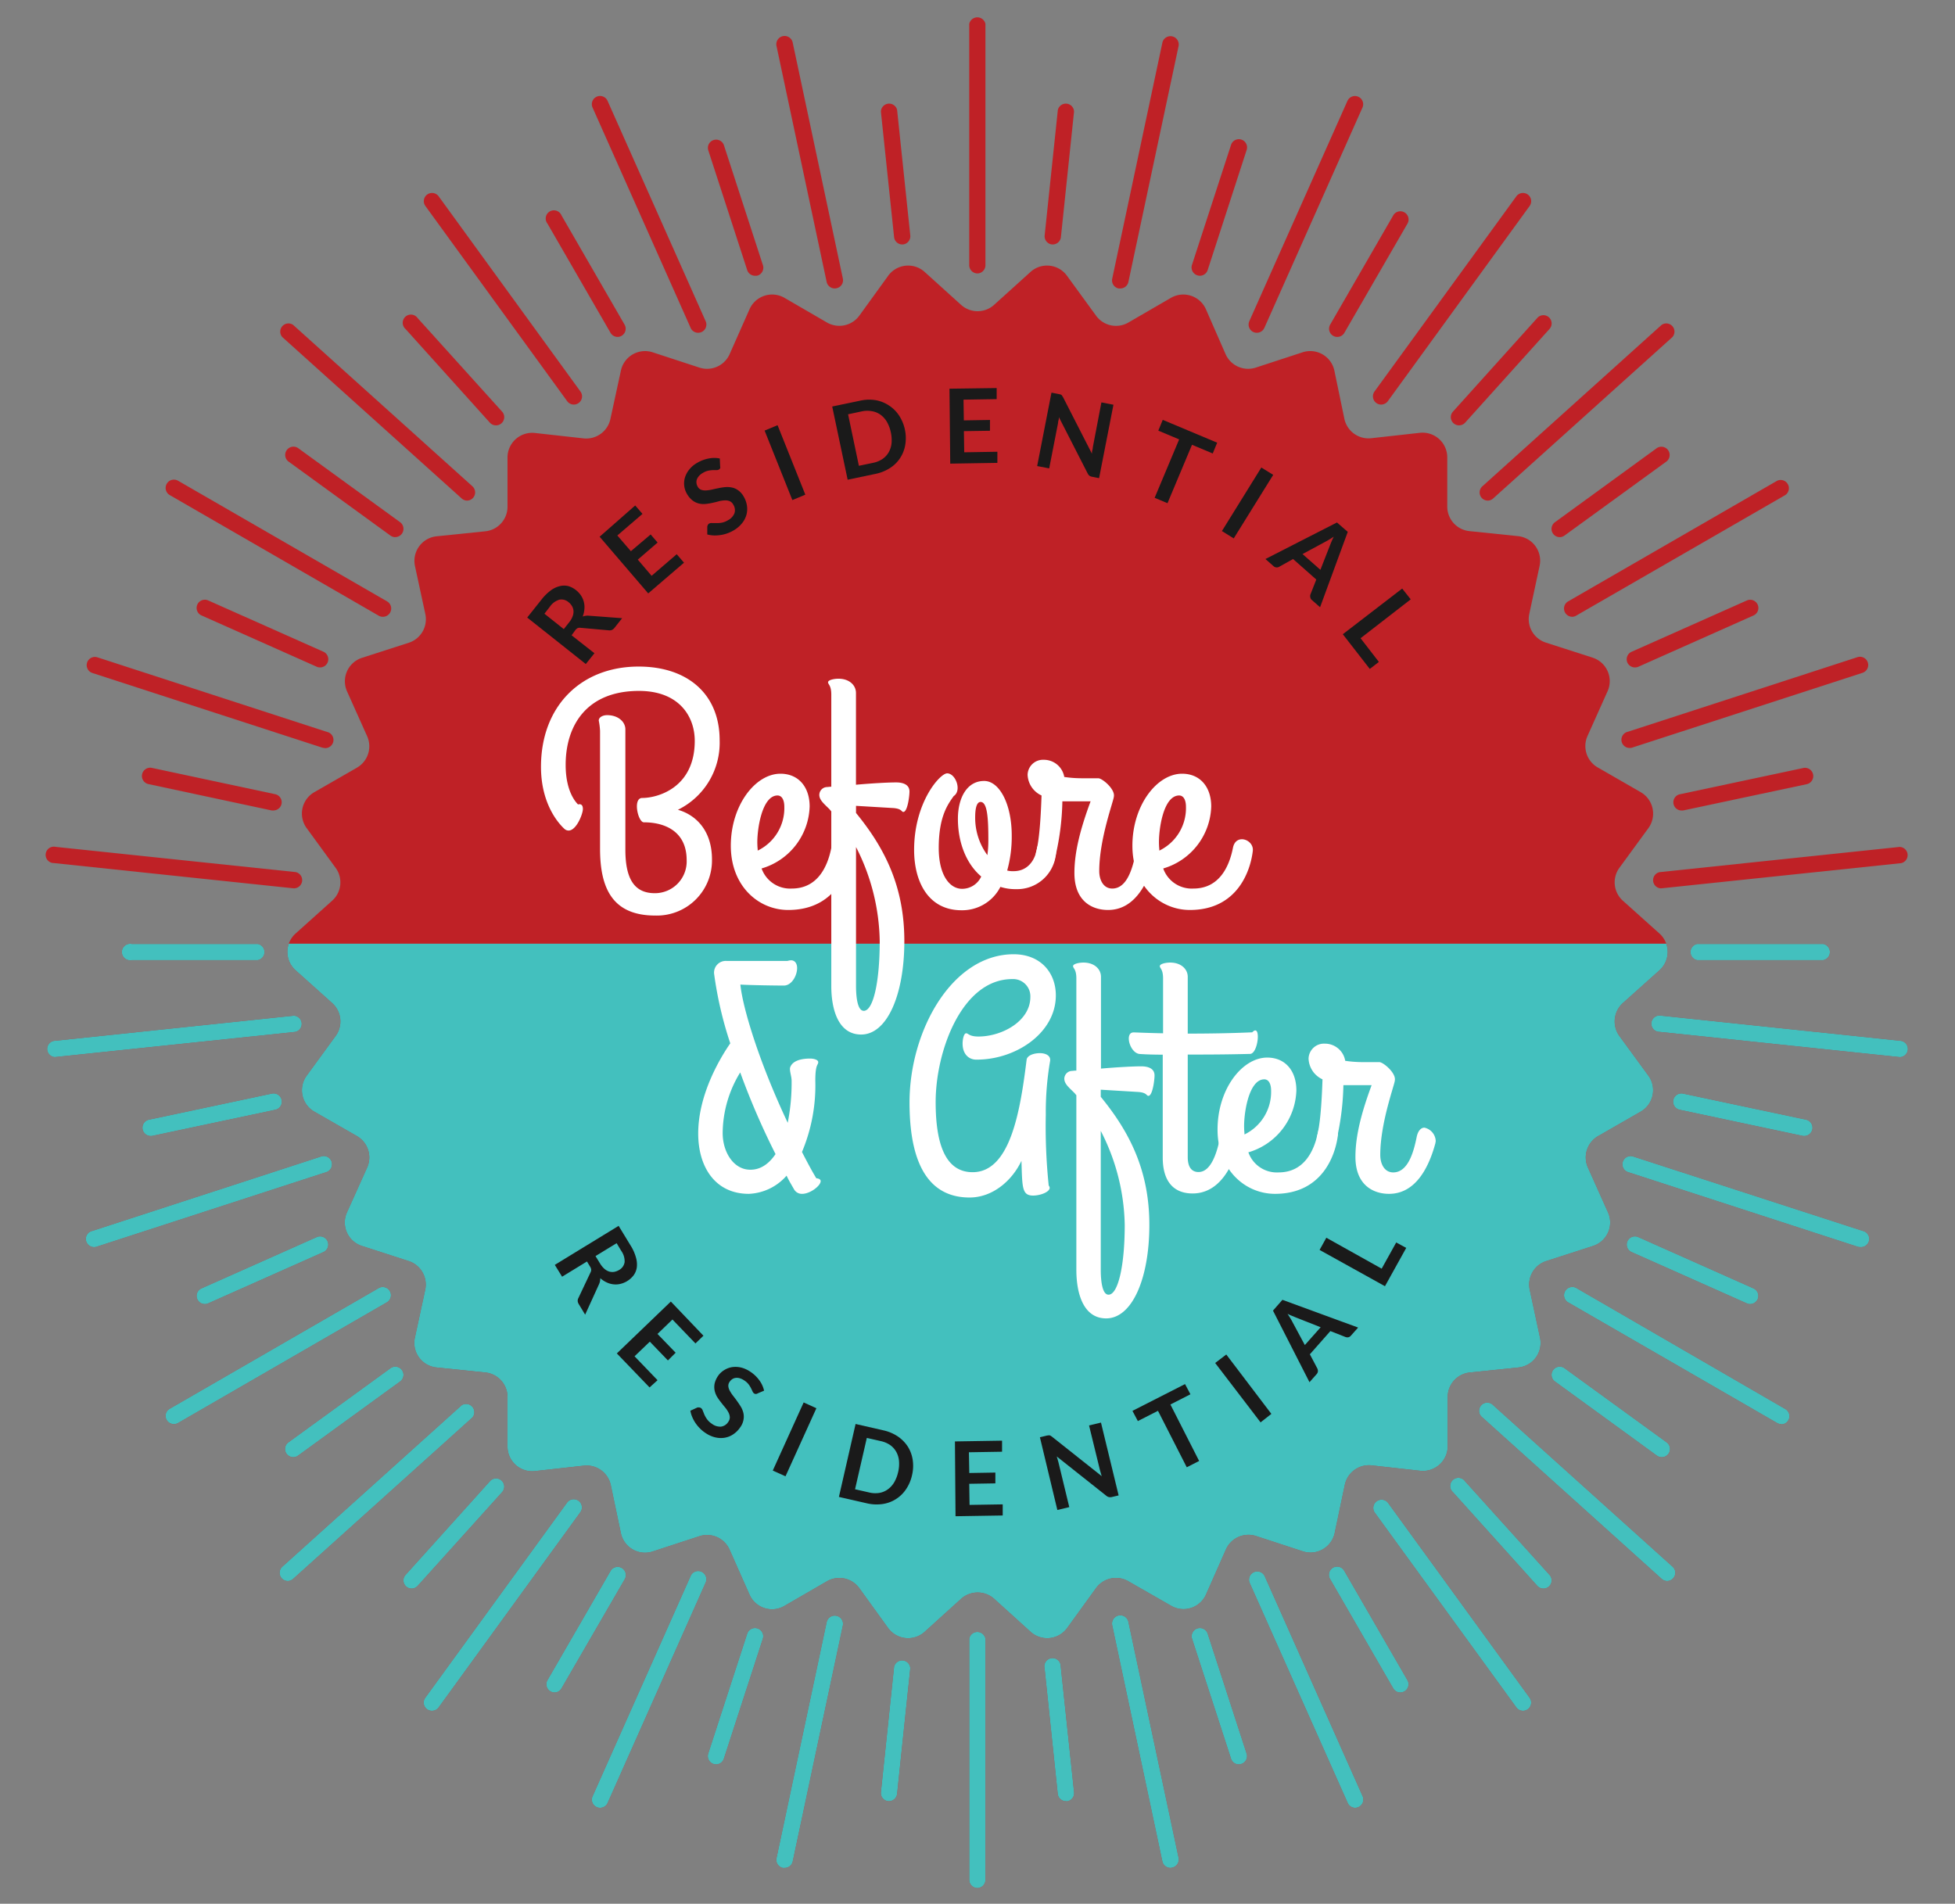 <svg id="bc03f544-a687-4a7b-8ffe-c68be371d7c8" data-name="Layer 1" xmlns="http://www.w3.org/2000/svg" xmlns:xlink="http://www.w3.org/1999/xlink" viewBox="0 0 362.1 352.64"><rect x="0" y="0" width="362.1" height="352.64" fill="#808080" stroke="none"/><defs><clipPath id="e09e9c34-2903-408a-8c20-99099f842853"><rect x="-7" y="174.8" width="373.78" height="185.15" fill="none"/></clipPath></defs><path id="aac53577-c386-4dac-831f-5d09b457f0d2" data-name="Label Frame" d="M184.11,56.48l6.75-6.1a4.56,4.56,0,0,1,6.77.71L203,58.46a4.56,4.56,0,0,0,6,1.28l7.88-4.57a4.58,4.58,0,0,1,6.47,2.1L227,65.6a4.57,4.57,0,0,0,5.6,2.49l8.65-2.83a4.57,4.57,0,0,1,5.9,3.4L249,77.57a4.57,4.57,0,0,0,5,3.6l9-1a4.58,4.58,0,0,1,5.06,4.55l0,9.11a4.56,4.56,0,0,0,4.1,4.55l9,.93a4.57,4.57,0,0,1,4,5.51l-1.91,8.9a4.57,4.57,0,0,0,3.07,5.31l8.66,2.79a4.57,4.57,0,0,1,2.77,6.22l-3.72,8.3A4.57,4.57,0,0,0,296,142.2l7.89,4.54a4.58,4.58,0,0,1,1.42,6.66l-5.37,7.35a4.57,4.57,0,0,0,.64,6.09l6.78,6.08a4.57,4.57,0,0,1,0,6.81l-6.78,6.07a4.59,4.59,0,0,0-.64,6.1l5.37,7.35a4.58,4.58,0,0,1-1.42,6.66L296,210.44a4.57,4.57,0,0,0-1.89,5.83l3.72,8.31a4.56,4.56,0,0,1-2.77,6.21l-8.66,2.8a4.57,4.57,0,0,0-3.07,5.31l1.91,8.9a4.56,4.56,0,0,1-4,5.5l-9,.93a4.56,4.56,0,0,0-4.1,4.56l0,9.1a4.58,4.58,0,0,1-5.06,4.55l-9-1a4.57,4.57,0,0,0-5,3.61l-1.87,8.9a4.58,4.58,0,0,1-5.9,3.41l-8.65-2.83a4.56,4.56,0,0,0-5.6,2.49l-3.68,8.32a4.56,4.56,0,0,1-6.47,2.1L209,292.91a4.56,4.56,0,0,0-6,1.27l-5.34,7.38a4.58,4.58,0,0,1-6.77.71l-6.75-6.11a4.58,4.58,0,0,0-6.13,0l-6.75,6.11a4.58,4.58,0,0,1-6.77-.71l-5.33-7.38a4.57,4.57,0,0,0-6-1.27l-7.87,4.56a4.56,4.56,0,0,1-6.47-2.1l-3.69-8.32a4.56,4.56,0,0,0-5.6-2.49l-8.65,2.83A4.57,4.57,0,0,1,115,284l-1.87-8.9a4.58,4.58,0,0,0-5-3.61l-9,1A4.57,4.57,0,0,1,94,267.89l0-9.1a4.57,4.57,0,0,0-4.1-4.56l-9.06-.93a4.57,4.57,0,0,1-4-5.5l1.92-8.9a4.58,4.58,0,0,0-3.07-5.31l-8.66-2.8a4.56,4.56,0,0,1-2.77-6.21L68,216.27a4.57,4.57,0,0,0-1.89-5.83l-7.9-4.53a4.58,4.58,0,0,1-1.41-6.66l5.36-7.35a4.56,4.56,0,0,0-.64-6.1l-6.77-6.07a4.57,4.57,0,0,1,0-6.81l6.77-6.08a4.55,4.55,0,0,0,.64-6.09l-5.36-7.35a4.57,4.57,0,0,1,1.41-6.66l7.9-4.54A4.57,4.57,0,0,0,68,136.37l-3.72-8.3a4.57,4.57,0,0,1,2.77-6.22l8.66-2.79a4.58,4.58,0,0,0,3.07-5.31l-1.92-8.9a4.58,4.58,0,0,1,4-5.51l9.06-.93A4.57,4.57,0,0,0,94,93.86l0-9.11a4.57,4.57,0,0,1,5.06-4.55l9,1a4.58,4.58,0,0,0,5-3.6L115,68.66a4.57,4.57,0,0,1,5.89-3.4l8.65,2.83a4.57,4.57,0,0,0,5.6-2.49l3.69-8.33a4.58,4.58,0,0,1,6.47-2.1l7.87,4.57a4.58,4.58,0,0,0,6-1.28l5.33-7.37a4.56,4.56,0,0,1,6.77-.71l6.75,6.1A4.56,4.56,0,0,0,184.11,56.48Z" fill="#bf2126"/><g id="f1f8e55d-aa36-4801-abe8-4ad616726b3f" data-name="Sunburst"><g id="f9d4a88a-e8d7-47a2-ac58-72dc7f007ef9" data-name="Sunburst Large"><path d="M181.05,50.65a1.53,1.53,0,0,1-1.53-1.53V4.44a1.53,1.53,0,0,1,3,0V49.12A1.52,1.52,0,0,1,181.05,50.65Z" fill="#bf2126"/><path d="M154.6,53.43a1.53,1.53,0,0,1-1.49-1.21L143.82,8.51a1.52,1.52,0,0,1,3-.63l9.29,43.71a1.51,1.51,0,0,1-1.17,1.8A1.17,1.17,0,0,1,154.6,53.43Z" fill="#bf2126"/><path d="M129.31,61.64a1.51,1.51,0,0,1-1.39-.9L109.75,19.92a1.52,1.52,0,1,1,2.78-1.24L130.7,59.5a1.52,1.52,0,0,1-1.39,2.14Z" fill="#bf2126"/><path d="M106.28,74.94a1.52,1.52,0,0,1-1.23-.63L78.79,38.16a1.52,1.52,0,1,1,2.46-1.79l26.26,36.15a1.52,1.52,0,0,1-1.23,2.42Z" fill="#bf2126"/><path d="M86.52,92.73a1.53,1.53,0,0,1-1-.39L52.29,62.44a1.52,1.52,0,0,1,2-2.26l33.21,29.9a1.52,1.52,0,0,1-1,2.65Z" fill="#bf2126"/><path d="M70.89,114.25a1.5,1.5,0,0,1-.76-.21L31.43,91.7A1.52,1.52,0,1,1,33,89.06l38.7,22.34a1.53,1.53,0,0,1-.76,2.85Z" fill="#bf2126"/><path d="M60.08,138.54a1.34,1.34,0,0,1-.48-.08l-42.49-13.8a1.52,1.52,0,0,1,.94-2.9l42.5,13.81a1.52,1.52,0,0,1-.47,3Z" fill="#bf2126"/><path d="M54.55,164.55h-.16L10,159.87a1.52,1.52,0,1,1,.32-3l44.44,4.67a1.52,1.52,0,0,1-.16,3Z" fill="#bf2126"/><path d="M10.1,195.81a1.52,1.52,0,0,1-.15-3l44.44-4.67a1.52,1.52,0,0,1,.32,3L10.27,195.8Z" fill="#bf2126"/><path d="M17.58,231a1.52,1.52,0,0,1-.47-3L59.6,214.18a1.53,1.53,0,0,1,.95,2.9l-42.5,13.81A1.58,1.58,0,0,1,17.58,231Z" fill="#bf2126"/><path d="M32.19,263.79a1.56,1.56,0,0,1-1.32-.76,1.52,1.52,0,0,1,.56-2.08l38.7-22.35a1.52,1.52,0,0,1,1.52,2.64L33,263.58A1.5,1.5,0,0,1,32.19,263.79Z" fill="#bf2126"/><path d="M53.31,292.86a1.51,1.51,0,0,1-1.13-.51,1.53,1.53,0,0,1,.11-2.15L85.5,260.3a1.53,1.53,0,0,1,2,2.27l-33.21,29.9A1.52,1.52,0,0,1,53.31,292.86Z" fill="#bf2126"/><path d="M80,316.9a1.52,1.52,0,0,1-1.23-2.42l26.26-36.15a1.52,1.52,0,0,1,2.46,1.79L81.25,316.27A1.52,1.52,0,0,1,80,316.9Z" fill="#bf2126"/><path d="M111.14,334.87a1.5,1.5,0,0,1-.62-.13,1.52,1.52,0,0,1-.77-2l18.17-40.83a1.52,1.52,0,0,1,2.78,1.24L112.53,334A1.52,1.52,0,0,1,111.14,334.87Z" fill="#bf2126"/><path d="M145.31,346l-.32,0a1.53,1.53,0,0,1-1.17-1.81l9.29-43.71a1.52,1.52,0,0,1,3,.64l-9.29,43.71A1.52,1.52,0,0,1,145.31,346Z" fill="#bf2126"/><path d="M181.05,349.73a1.53,1.53,0,0,1-1.53-1.52V303.52a1.53,1.53,0,0,1,3,0v44.69A1.52,1.52,0,0,1,181.05,349.73Z" fill="#bf2126"/><path d="M216.78,346a1.54,1.54,0,0,1-1.49-1.2L206,301.06a1.52,1.52,0,0,1,3-.64l9.3,43.71a1.54,1.54,0,0,1-1.18,1.81A1.73,1.73,0,0,1,216.78,346Z" fill="#bf2126"/><path d="M251,334.87a1.52,1.52,0,0,1-1.39-.91l-18.18-40.82a1.53,1.53,0,0,1,2.79-1.24l18.17,40.83a1.53,1.53,0,0,1-.77,2A1.5,1.5,0,0,1,251,334.87Z" fill="#bf2126"/><path d="M282.08,316.9a1.51,1.51,0,0,1-1.23-.63l-26.27-36.15a1.53,1.53,0,0,1,2.47-1.79l26.26,36.15a1.52,1.52,0,0,1-.34,2.13A1.48,1.48,0,0,1,282.08,316.9Z" fill="#bf2126"/><path d="M308.78,292.86a1.53,1.53,0,0,1-1-.39l-33.2-29.9a1.52,1.52,0,1,1,2-2.27l33.21,29.9a1.51,1.51,0,0,1,.11,2.15A1.49,1.49,0,0,1,308.78,292.86Z" fill="#bf2126"/><path d="M329.9,263.79a1.5,1.5,0,0,1-.76-.21l-38.7-22.34A1.53,1.53,0,0,1,292,238.6L330.67,261a1.52,1.52,0,0,1-.77,2.84Z" fill="#bf2126"/><path d="M344.52,231a1.49,1.49,0,0,1-.47-.07l-42.5-13.81a1.52,1.52,0,0,1,.94-2.9L345,228a1.52,1.52,0,0,1-.47,3Z" fill="#bf2126"/><path d="M352,195.81h-.16l-44.44-4.67a1.52,1.52,0,1,1,.32-3l44.44,4.67a1.52,1.52,0,0,1-.16,3Z" fill="#bf2126"/><path d="M307.55,164.55a1.52,1.52,0,0,1-.16-3l44.44-4.67a1.52,1.52,0,0,1,.32,3l-44.44,4.67Z" fill="#bf2126"/><path d="M302,138.54a1.52,1.52,0,0,1-.47-3l42.5-13.81a1.52,1.52,0,1,1,.94,2.9l-42.5,13.8A1.26,1.26,0,0,1,302,138.54Z" fill="#bf2126"/><path d="M291.21,114.25a1.53,1.53,0,0,1-.77-2.85l38.7-22.34a1.53,1.53,0,0,1,1.53,2.64L292,114A1.5,1.5,0,0,1,291.21,114.25Z" fill="#bf2126"/><path d="M275.58,92.73a1.54,1.54,0,0,1-1.14-.5,1.52,1.52,0,0,1,.12-2.15l33.2-29.9a1.52,1.52,0,0,1,2,2.26l-33.21,29.9A1.51,1.51,0,0,1,275.58,92.73Z" fill="#bf2126"/><path d="M255.81,74.94a1.48,1.48,0,0,1-.89-.29,1.53,1.53,0,0,1-.34-2.13l26.27-36.15a1.52,1.52,0,1,1,2.46,1.79L257.05,74.31A1.54,1.54,0,0,1,255.81,74.94Z" fill="#bf2126"/><path d="M232.78,61.64a1.57,1.57,0,0,1-.62-.13,1.53,1.53,0,0,1-.77-2l18.18-40.82a1.52,1.52,0,0,1,2.78,1.24L234.18,60.74A1.53,1.53,0,0,1,232.78,61.64Z" fill="#bf2126"/><path d="M207.5,53.43a1.12,1.12,0,0,1-.32,0,1.52,1.52,0,0,1-1.18-1.8l9.29-43.71a1.53,1.53,0,0,1,3,.63L209,52.22A1.51,1.51,0,0,1,207.5,53.43Z" fill="#bf2126"/></g><g id="af392d74-c960-448d-a9f3-b21d01459859" data-name="Sunburst Small"><path d="M167.11,45.28a1.52,1.52,0,0,1-1.51-1.36l-2.44-23.23a1.52,1.52,0,0,1,3-.32l2.44,23.23a1.53,1.53,0,0,1-1.36,1.68Z" fill="#bf2126"/><path d="M139.86,51.08a1.53,1.53,0,0,1-1.45-1l-7.22-22.22a1.52,1.52,0,0,1,2.9-.94l7.22,22.21a1.53,1.53,0,0,1-1,1.92A1.6,1.6,0,0,1,139.86,51.08Z" fill="#bf2126"/><path d="M114.4,62.41a1.53,1.53,0,0,1-1.32-.76L101.4,41.42A1.52,1.52,0,1,1,104,39.9l11.68,20.23a1.52,1.52,0,0,1-.56,2.08A1.49,1.49,0,0,1,114.4,62.41Z" fill="#bf2126"/><path d="M91.86,78.79a1.52,1.52,0,0,1-1.13-.5L75.1,60.93a1.52,1.52,0,1,1,2.26-2L93,76.25a1.52,1.52,0,0,1-1.13,2.54Z" fill="#bf2126"/><path d="M73.21,99.5a1.55,1.55,0,0,1-.89-.29L53.42,85.48A1.53,1.53,0,0,1,55.21,83l18.9,13.73a1.53,1.53,0,0,1-.9,2.76Z" fill="#bf2126"/><path d="M59.28,123.63a1.5,1.5,0,0,1-.62-.13L37.32,114a1.52,1.52,0,1,1,1.24-2.78l21.34,9.5a1.52,1.52,0,0,1-.62,2.91Z" fill="#bf2126"/><path d="M50.67,150.13l-.32,0L27.5,145.24a1.52,1.52,0,0,1,.64-3L51,147.12a1.52,1.52,0,0,1-.32,3Z" fill="#bf2126"/><path d="M47.76,177.85H24.4a1.53,1.53,0,1,1,0-3H47.76a1.53,1.53,0,0,1,0,3Z" fill="#bf2126"/><path d="M27.82,210.42a1.53,1.53,0,0,1-.32-3l22.85-4.85a1.52,1.52,0,0,1,.64,3l-22.85,4.85A1.75,1.75,0,0,1,27.82,210.42Z" fill="#bf2126"/><path d="M37.94,241.56a1.52,1.52,0,0,1-.62-2.91l21.34-9.5a1.52,1.52,0,0,1,1.24,2.78l-21.34,9.5A1.5,1.5,0,0,1,37.94,241.56Z" fill="#bf2126"/><path d="M54.32,269.92a1.54,1.54,0,0,1-1.24-.63,1.52,1.52,0,0,1,.34-2.12l18.9-13.73a1.52,1.52,0,1,1,1.79,2.46l-18.9,13.73A1.48,1.48,0,0,1,54.32,269.92Z" fill="#bf2126"/><path d="M76.23,294.26a1.53,1.53,0,0,1-1-.39,1.51,1.51,0,0,1-.11-2.15l15.63-17.36a1.51,1.51,0,0,1,2.15-.11A1.53,1.53,0,0,1,93,276.4L77.36,293.76A1.53,1.53,0,0,1,76.23,294.26Z" fill="#bf2126"/><path d="M102.72,313.51a1.5,1.5,0,0,1-.76-.21,1.52,1.52,0,0,1-.56-2.08L113.08,291a1.52,1.52,0,1,1,2.64,1.52L104,312.75A1.51,1.51,0,0,1,102.72,313.51Z" fill="#bf2126"/><path d="M132.64,326.83a1.6,1.6,0,0,1-.47-.08,1.53,1.53,0,0,1-1-1.92l7.22-22.21a1.52,1.52,0,0,1,2.9.94l-7.22,22.22A1.53,1.53,0,0,1,132.64,326.83Z" fill="#bf2126"/><path d="M164.68,333.64h-.17a1.52,1.52,0,0,1-1.35-1.67l2.44-23.23a1.52,1.52,0,0,1,3,.31l-2.44,23.23A1.52,1.52,0,0,1,164.68,333.64Z" fill="#bf2126"/><path d="M197.42,333.64a1.52,1.52,0,0,1-1.51-1.37L193.47,309a1.52,1.52,0,1,1,3-.31L198.94,332a1.52,1.52,0,0,1-1.36,1.67Z" fill="#bf2126"/><path d="M229.46,326.83a1.52,1.52,0,0,1-1.45-1.05l-7.22-22.22a1.52,1.52,0,0,1,2.9-.94l7.21,22.21a1.52,1.52,0,0,1-1,1.92A1.6,1.6,0,0,1,229.46,326.83Z" fill="#bf2126"/><path d="M259.37,313.51a1.53,1.53,0,0,1-1.32-.76l-11.68-20.23A1.52,1.52,0,1,1,249,291l11.68,20.22a1.52,1.52,0,0,1-.56,2.08A1.5,1.5,0,0,1,259.37,313.51Z" fill="#bf2126"/><path d="M285.87,294.26a1.52,1.52,0,0,1-1.13-.5L269.11,276.4a1.52,1.52,0,1,1,2.26-2L287,291.72a1.52,1.52,0,0,1-1.13,2.54Z" fill="#bf2126"/><path d="M307.78,269.92a1.53,1.53,0,0,1-.9-.29L288,255.9a1.52,1.52,0,1,1,1.79-2.46l18.9,13.73a1.52,1.52,0,0,1-.9,2.75Z" fill="#bf2126"/><path d="M324.15,241.56a1.49,1.49,0,0,1-.61-.13l-21.34-9.5a1.52,1.52,0,1,1,1.24-2.78l21.33,9.5a1.52,1.52,0,0,1,.78,2A1.54,1.54,0,0,1,324.15,241.56Z" fill="#bf2126"/><path d="M334.28,210.42a1.65,1.65,0,0,1-.32,0l-22.85-4.85a1.52,1.52,0,0,1,.63-3l22.85,4.85a1.53,1.53,0,0,1-.31,3Z" fill="#bf2126"/><path d="M337.7,177.85H314.34a1.53,1.53,0,0,1,0-3H337.7a1.53,1.53,0,0,1,0,3Z" fill="#bf2126"/><path d="M311.43,150.13a1.52,1.52,0,0,1-.32-3L334,142.26a1.52,1.52,0,0,1,.63,3l-22.85,4.86A1.63,1.63,0,0,1,311.43,150.13Z" fill="#bf2126"/><path d="M302.82,123.63a1.54,1.54,0,0,1-1.4-.9,1.52,1.52,0,0,1,.78-2l21.34-9.5a1.52,1.52,0,1,1,1.23,2.78l-21.33,9.5A1.57,1.57,0,0,1,302.82,123.63Z" fill="#bf2126"/><path d="M288.89,99.5a1.53,1.53,0,0,1-.9-2.76L306.88,83a1.53,1.53,0,0,1,1.8,2.47l-18.9,13.73A1.55,1.55,0,0,1,288.89,99.5Z" fill="#bf2126"/><path d="M270.24,78.79a1.52,1.52,0,0,1-1.13-2.54l15.63-17.36a1.51,1.51,0,0,1,2.15-.11,1.53,1.53,0,0,1,.11,2.15L271.37,78.29A1.53,1.53,0,0,1,270.24,78.79Z" fill="#bf2126"/><path d="M247.69,62.41a1.49,1.49,0,0,1-.76-.2,1.52,1.52,0,0,1-.56-2.08L258.05,39.9a1.52,1.52,0,1,1,2.64,1.52L249,61.65A1.51,1.51,0,0,1,247.69,62.41Z" fill="#bf2126"/><path d="M222.24,51.08a1.5,1.5,0,0,1-.47-.08,1.53,1.53,0,0,1-1-1.92L228,26.87a1.52,1.52,0,1,1,2.89.94L223.69,50A1.53,1.53,0,0,1,222.24,51.08Z" fill="#bf2126"/><path d="M195,45.28h-.16a1.53,1.53,0,0,1-1.35-1.68l2.44-23.23a1.52,1.52,0,0,1,3,.32L196.5,43.92A1.53,1.53,0,0,1,195,45.28Z" fill="#bf2126"/></g></g><g clip-path="url(#e09e9c34-2903-408a-8c20-99099f842853)"><path id="b06d8707-4ee2-411c-b9ce-2556061559a0" data-name="Label Frame" d="M184.11,56.48l6.75-6.1a4.56,4.56,0,0,1,6.77.71L203,58.46a4.56,4.56,0,0,0,6,1.28l7.88-4.57a4.58,4.58,0,0,1,6.47,2.1L227,65.6a4.57,4.57,0,0,0,5.6,2.49l8.65-2.83a4.57,4.57,0,0,1,5.9,3.4L249,77.57a4.57,4.57,0,0,0,5,3.6l9-1a4.58,4.58,0,0,1,5.06,4.55l0,9.11a4.56,4.56,0,0,0,4.1,4.55l9,.93a4.57,4.57,0,0,1,4,5.51l-1.91,8.9a4.57,4.57,0,0,0,3.07,5.31l8.66,2.79a4.57,4.57,0,0,1,2.77,6.22l-3.72,8.3A4.57,4.57,0,0,0,296,142.2l7.89,4.54a4.58,4.58,0,0,1,1.42,6.66l-5.37,7.35a4.57,4.57,0,0,0,.64,6.09l6.78,6.08a4.57,4.57,0,0,1,0,6.81l-6.78,6.07a4.59,4.59,0,0,0-.64,6.1l5.37,7.35a4.58,4.58,0,0,1-1.42,6.66L296,210.44a4.57,4.57,0,0,0-1.89,5.83l3.72,8.31a4.56,4.56,0,0,1-2.77,6.21l-8.66,2.8a4.57,4.57,0,0,0-3.07,5.31l1.91,8.9a4.56,4.56,0,0,1-4,5.5l-9,.93a4.56,4.56,0,0,0-4.1,4.56l0,9.1a4.58,4.58,0,0,1-5.06,4.55l-9-1a4.57,4.57,0,0,0-5,3.61l-1.87,8.9a4.58,4.58,0,0,1-5.9,3.41l-8.65-2.83a4.56,4.56,0,0,0-5.6,2.49l-3.68,8.32a4.56,4.56,0,0,1-6.47,2.1L209,292.91a4.56,4.56,0,0,0-6,1.27l-5.34,7.38a4.58,4.58,0,0,1-6.77.71l-6.75-6.11a4.58,4.58,0,0,0-6.13,0l-6.75,6.11a4.58,4.58,0,0,1-6.77-.71l-5.33-7.38a4.57,4.57,0,0,0-6-1.27l-7.87,4.56a4.56,4.56,0,0,1-6.47-2.1l-3.69-8.32a4.56,4.56,0,0,0-5.6-2.49l-8.65,2.83A4.57,4.57,0,0,1,115,284l-1.87-8.9a4.58,4.58,0,0,0-5-3.61l-9,1A4.57,4.57,0,0,1,94,267.89l0-9.1a4.57,4.57,0,0,0-4.1-4.56l-9.06-.93a4.57,4.57,0,0,1-4-5.5l1.92-8.9a4.58,4.58,0,0,0-3.07-5.31l-8.66-2.8a4.56,4.56,0,0,1-2.77-6.21L68,216.27a4.57,4.57,0,0,0-1.89-5.83l-7.9-4.53a4.58,4.58,0,0,1-1.41-6.66l5.36-7.35a4.56,4.56,0,0,0-.64-6.1l-6.77-6.07a4.57,4.57,0,0,1,0-6.81l6.77-6.08a4.55,4.55,0,0,0,.64-6.09l-5.36-7.35a4.57,4.57,0,0,1,1.41-6.66l7.9-4.54A4.57,4.57,0,0,0,68,136.37l-3.72-8.3a4.57,4.57,0,0,1,2.77-6.22l8.66-2.79a4.58,4.58,0,0,0,3.07-5.31l-1.92-8.9a4.58,4.58,0,0,1,4-5.51l9.06-.93A4.57,4.57,0,0,0,94,93.86l0-9.11a4.57,4.57,0,0,1,5.06-4.55l9,1a4.58,4.58,0,0,0,5-3.6L115,68.66a4.57,4.57,0,0,1,5.89-3.4l8.65,2.83a4.57,4.57,0,0,0,5.6-2.49l3.69-8.33a4.58,4.58,0,0,1,6.47-2.1l7.87,4.57a4.58,4.58,0,0,0,6-1.28l5.33-7.37a4.56,4.56,0,0,1,6.77-.71l6.75,6.1A4.56,4.56,0,0,0,184.11,56.48Z" fill="#43c0be"/><g id="bfc60ba6-da78-475f-a8d0-217f17998403" data-name="Sunburst"><g id="b6979163-f7b5-4394-b0a0-aff221cacebe" data-name="Sunburst Large"><path d="M181.05,50.65a1.53,1.53,0,0,1-1.53-1.53V4.44a1.53,1.53,0,0,1,3,0V49.12A1.52,1.52,0,0,1,181.05,50.65Z" fill="#43c0be"/><path d="M154.6,53.43a1.53,1.53,0,0,1-1.49-1.21L143.82,8.51a1.52,1.52,0,0,1,3-.63l9.29,43.71a1.51,1.51,0,0,1-1.17,1.8A1.17,1.17,0,0,1,154.6,53.43Z" fill="#43c0be"/><path d="M129.31,61.64a1.51,1.51,0,0,1-1.39-.9L109.75,19.92a1.52,1.52,0,1,1,2.78-1.24L130.7,59.5a1.52,1.52,0,0,1-1.39,2.14Z" fill="#43c0be"/><path d="M106.28,74.94a1.52,1.52,0,0,1-1.23-.63L78.79,38.16a1.52,1.52,0,1,1,2.46-1.79l26.26,36.15a1.52,1.52,0,0,1-1.23,2.42Z" fill="#43c0be"/><path d="M86.52,92.73a1.53,1.53,0,0,1-1-.39L52.29,62.44a1.52,1.52,0,0,1,2-2.26l33.21,29.9a1.52,1.52,0,0,1-1,2.65Z" fill="#43c0be"/><path d="M70.89,114.25a1.5,1.5,0,0,1-.76-.21L31.43,91.7A1.52,1.52,0,1,1,33,89.06l38.7,22.34a1.53,1.53,0,0,1-.76,2.85Z" fill="#43c0be"/><path d="M60.08,138.54a1.34,1.34,0,0,1-.48-.08l-42.49-13.8a1.52,1.52,0,0,1,.94-2.9l42.5,13.81a1.52,1.52,0,0,1-.47,3Z" fill="#43c0be"/><path d="M54.55,164.55h-.16L10,159.87a1.52,1.52,0,1,1,.32-3l44.44,4.67a1.52,1.52,0,0,1-.16,3Z" fill="#43c0be"/><path d="M10.1,195.81a1.52,1.52,0,0,1-.15-3l44.44-4.67a1.52,1.52,0,0,1,.32,3L10.27,195.8Z" fill="#43c0be"/><path d="M17.58,231a1.52,1.52,0,0,1-.47-3L59.6,214.18a1.53,1.53,0,0,1,.95,2.9l-42.5,13.81A1.58,1.58,0,0,1,17.58,231Z" fill="#43c0be"/><path d="M32.19,263.79a1.56,1.56,0,0,1-1.32-.76,1.52,1.52,0,0,1,.56-2.08l38.7-22.35a1.52,1.52,0,0,1,1.52,2.64L33,263.58A1.5,1.5,0,0,1,32.19,263.79Z" fill="#43c0be"/><path d="M53.31,292.86a1.51,1.51,0,0,1-1.13-.51,1.53,1.53,0,0,1,.11-2.15L85.5,260.3a1.53,1.53,0,0,1,2,2.27l-33.21,29.9A1.52,1.52,0,0,1,53.31,292.86Z" fill="#43c0be"/><path d="M80,316.9a1.52,1.52,0,0,1-1.23-2.42l26.26-36.15a1.52,1.52,0,0,1,2.46,1.79L81.25,316.27A1.52,1.52,0,0,1,80,316.9Z" fill="#43c0be"/><path d="M111.14,334.87a1.5,1.5,0,0,1-.62-.13,1.52,1.52,0,0,1-.77-2l18.17-40.83a1.52,1.52,0,0,1,2.78,1.24L112.53,334A1.52,1.52,0,0,1,111.14,334.87Z" fill="#43c0be"/><path d="M145.31,346l-.32,0a1.53,1.53,0,0,1-1.17-1.81l9.29-43.71a1.52,1.52,0,0,1,3,.64l-9.29,43.71A1.52,1.52,0,0,1,145.31,346Z" fill="#43c0be"/><path d="M181.05,349.73a1.53,1.53,0,0,1-1.53-1.52V303.52a1.53,1.53,0,0,1,3,0v44.69A1.52,1.52,0,0,1,181.05,349.73Z" fill="#43c0be"/><path d="M216.78,346a1.54,1.54,0,0,1-1.49-1.2L206,301.06a1.52,1.52,0,0,1,3-.64l9.3,43.71a1.54,1.54,0,0,1-1.18,1.81A1.73,1.73,0,0,1,216.78,346Z" fill="#43c0be"/><path d="M251,334.87a1.52,1.52,0,0,1-1.39-.91l-18.18-40.82a1.53,1.53,0,0,1,2.79-1.24l18.17,40.83a1.53,1.53,0,0,1-.77,2A1.5,1.5,0,0,1,251,334.87Z" fill="#43c0be"/><path d="M282.08,316.9a1.51,1.51,0,0,1-1.23-.63l-26.27-36.15a1.53,1.53,0,0,1,2.47-1.79l26.26,36.15a1.52,1.52,0,0,1-.34,2.13A1.48,1.48,0,0,1,282.08,316.9Z" fill="#43c0be"/><path d="M308.78,292.86a1.53,1.53,0,0,1-1-.39l-33.2-29.9a1.52,1.52,0,1,1,2-2.27l33.21,29.9a1.51,1.51,0,0,1,.11,2.15A1.49,1.49,0,0,1,308.78,292.86Z" fill="#43c0be"/><path d="M329.9,263.79a1.5,1.5,0,0,1-.76-.21l-38.7-22.34A1.53,1.53,0,0,1,292,238.6L330.67,261a1.52,1.52,0,0,1-.77,2.84Z" fill="#43c0be"/><path d="M344.52,231a1.49,1.49,0,0,1-.47-.07l-42.5-13.81a1.52,1.52,0,0,1,.94-2.9L345,228a1.52,1.52,0,0,1-.47,3Z" fill="#43c0be"/><path d="M352,195.81h-.16l-44.44-4.67a1.52,1.52,0,1,1,.32-3l44.44,4.67a1.52,1.52,0,0,1-.16,3Z" fill="#43c0be"/><path d="M307.55,164.55a1.52,1.52,0,0,1-.16-3l44.44-4.67a1.52,1.52,0,0,1,.32,3l-44.44,4.67Z" fill="#43c0be"/><path d="M302,138.54a1.52,1.52,0,0,1-.47-3l42.5-13.81a1.52,1.52,0,1,1,.94,2.9l-42.5,13.8A1.26,1.26,0,0,1,302,138.54Z" fill="#43c0be"/><path d="M291.21,114.25a1.53,1.53,0,0,1-.77-2.85l38.7-22.34a1.53,1.53,0,0,1,1.53,2.64L292,114A1.5,1.5,0,0,1,291.21,114.25Z" fill="#43c0be"/><path d="M275.58,92.73a1.54,1.54,0,0,1-1.14-.5,1.52,1.52,0,0,1,.12-2.15l33.2-29.9a1.52,1.52,0,0,1,2,2.26l-33.21,29.9A1.51,1.51,0,0,1,275.58,92.73Z" fill="#43c0be"/><path d="M255.81,74.94a1.48,1.48,0,0,1-.89-.29,1.53,1.53,0,0,1-.34-2.13l26.27-36.15a1.52,1.52,0,1,1,2.46,1.79L257.05,74.31A1.54,1.54,0,0,1,255.81,74.94Z" fill="#43c0be"/><path d="M232.78,61.64a1.57,1.57,0,0,1-.62-.13,1.53,1.53,0,0,1-.77-2l18.18-40.82a1.52,1.52,0,0,1,2.78,1.24L234.18,60.74A1.53,1.53,0,0,1,232.78,61.64Z" fill="#43c0be"/><path d="M207.5,53.43a1.12,1.12,0,0,1-.32,0,1.52,1.52,0,0,1-1.18-1.8l9.29-43.71a1.53,1.53,0,0,1,3,.63L209,52.22A1.51,1.51,0,0,1,207.5,53.43Z" fill="#43c0be"/></g><g id="a85ab171-2a37-4cc2-a143-b4ca27079abe" data-name="Sunburst Small"><path d="M167.11,45.28a1.52,1.52,0,0,1-1.51-1.36l-2.44-23.23a1.52,1.52,0,0,1,3-.32l2.44,23.23a1.53,1.53,0,0,1-1.36,1.68Z" fill="#43c0be"/><path d="M139.86,51.08a1.53,1.53,0,0,1-1.45-1l-7.22-22.22a1.52,1.52,0,0,1,2.9-.94l7.22,22.21a1.53,1.53,0,0,1-1,1.92A1.6,1.6,0,0,1,139.86,51.08Z" fill="#43c0be"/><path d="M114.4,62.41a1.53,1.53,0,0,1-1.32-.76L101.4,41.42A1.52,1.52,0,1,1,104,39.9l11.68,20.23a1.52,1.52,0,0,1-.56,2.08A1.49,1.49,0,0,1,114.4,62.41Z" fill="#43c0be"/><path d="M91.86,78.79a1.52,1.52,0,0,1-1.13-.5L75.1,60.93a1.52,1.52,0,1,1,2.26-2L93,76.25a1.52,1.52,0,0,1-1.13,2.54Z" fill="#43c0be"/><path d="M73.21,99.5a1.55,1.55,0,0,1-.89-.29L53.42,85.48A1.53,1.53,0,0,1,55.21,83l18.9,13.73a1.53,1.53,0,0,1-.9,2.76Z" fill="#43c0be"/><path d="M59.28,123.63a1.5,1.5,0,0,1-.62-.13L37.32,114a1.52,1.52,0,1,1,1.24-2.78l21.34,9.5a1.52,1.52,0,0,1-.62,2.91Z" fill="#43c0be"/><path d="M50.67,150.13l-.32,0L27.5,145.24a1.52,1.52,0,0,1,.64-3L51,147.12a1.52,1.52,0,0,1-.32,3Z" fill="#43c0be"/><path d="M47.76,177.85H24.4a1.53,1.53,0,1,1,0-3H47.76a1.53,1.53,0,0,1,0,3Z" fill="#43c0be"/><path d="M27.82,210.42a1.53,1.53,0,0,1-.32-3l22.85-4.85a1.52,1.52,0,0,1,.64,3l-22.85,4.85A1.75,1.75,0,0,1,27.82,210.42Z" fill="#43c0be"/><path d="M37.94,241.56a1.52,1.52,0,0,1-.62-2.91l21.34-9.5a1.52,1.52,0,0,1,1.24,2.78l-21.34,9.5A1.5,1.5,0,0,1,37.94,241.56Z" fill="#43c0be"/><path d="M54.32,269.92a1.54,1.54,0,0,1-1.24-.63,1.52,1.52,0,0,1,.34-2.12l18.9-13.73a1.52,1.52,0,1,1,1.79,2.46l-18.9,13.73A1.48,1.48,0,0,1,54.32,269.92Z" fill="#43c0be"/><path d="M76.23,294.26a1.53,1.53,0,0,1-1-.39,1.51,1.51,0,0,1-.11-2.15l15.63-17.36a1.51,1.51,0,0,1,2.15-.11A1.53,1.53,0,0,1,93,276.4L77.36,293.76A1.53,1.53,0,0,1,76.23,294.26Z" fill="#43c0be"/><path d="M102.72,313.51a1.5,1.5,0,0,1-.76-.21,1.52,1.52,0,0,1-.56-2.08L113.08,291a1.52,1.52,0,1,1,2.64,1.52L104,312.75A1.51,1.51,0,0,1,102.72,313.51Z" fill="#43c0be"/><path d="M132.64,326.83a1.6,1.6,0,0,1-.47-.08,1.53,1.53,0,0,1-1-1.92l7.22-22.21a1.52,1.52,0,0,1,2.9.94l-7.22,22.22A1.53,1.53,0,0,1,132.64,326.83Z" fill="#43c0be"/><path d="M164.68,333.64h-.17a1.52,1.52,0,0,1-1.35-1.67l2.44-23.23a1.52,1.52,0,0,1,3,.31l-2.44,23.23A1.52,1.52,0,0,1,164.68,333.64Z" fill="#43c0be"/><path d="M197.42,333.64a1.52,1.52,0,0,1-1.51-1.37L193.47,309a1.52,1.52,0,1,1,3-.31L198.94,332a1.52,1.52,0,0,1-1.36,1.67Z" fill="#43c0be"/><path d="M229.46,326.83a1.52,1.52,0,0,1-1.45-1.05l-7.22-22.22a1.52,1.52,0,0,1,2.9-.94l7.21,22.21a1.52,1.52,0,0,1-1,1.92A1.6,1.6,0,0,1,229.46,326.83Z" fill="#43c0be"/><path d="M259.37,313.51a1.53,1.53,0,0,1-1.32-.76l-11.68-20.23A1.52,1.52,0,1,1,249,291l11.68,20.22a1.52,1.52,0,0,1-.56,2.08A1.5,1.5,0,0,1,259.37,313.51Z" fill="#43c0be"/><path d="M285.87,294.26a1.52,1.52,0,0,1-1.13-.5L269.11,276.4a1.52,1.52,0,1,1,2.26-2L287,291.72a1.52,1.52,0,0,1-1.13,2.54Z" fill="#43c0be"/><path d="M307.78,269.92a1.53,1.53,0,0,1-.9-.29L288,255.9a1.52,1.52,0,1,1,1.79-2.46l18.9,13.73a1.52,1.52,0,0,1-.9,2.75Z" fill="#43c0be"/><path d="M324.15,241.56a1.49,1.49,0,0,1-.61-.13l-21.34-9.5a1.52,1.52,0,1,1,1.24-2.78l21.33,9.5a1.52,1.52,0,0,1,.78,2A1.54,1.54,0,0,1,324.15,241.56Z" fill="#43c0be"/><path d="M334.28,210.42a1.65,1.65,0,0,1-.32,0l-22.85-4.85a1.52,1.52,0,0,1,.63-3l22.85,4.85a1.53,1.53,0,0,1-.31,3Z" fill="#43c0be"/><path d="M337.7,177.85H314.34a1.53,1.53,0,0,1,0-3H337.7a1.53,1.53,0,0,1,0,3Z" fill="#43c0be"/><path d="M311.43,150.13a1.52,1.52,0,0,1-.32-3L334,142.26a1.52,1.52,0,0,1,.63,3l-22.85,4.86A1.63,1.63,0,0,1,311.43,150.13Z" fill="#43c0be"/><path d="M302.82,123.63a1.54,1.54,0,0,1-1.4-.9,1.52,1.52,0,0,1,.78-2l21.34-9.5a1.52,1.52,0,1,1,1.23,2.78l-21.33,9.5A1.57,1.57,0,0,1,302.82,123.63Z" fill="#43c0be"/><path d="M288.89,99.5a1.53,1.53,0,0,1-.9-2.76L306.88,83a1.53,1.53,0,0,1,1.8,2.47l-18.9,13.73A1.55,1.55,0,0,1,288.89,99.5Z" fill="#43c0be"/><path d="M270.24,78.79a1.52,1.52,0,0,1-1.13-2.54l15.63-17.36a1.51,1.51,0,0,1,2.15-.11,1.53,1.53,0,0,1,.11,2.15L271.37,78.29A1.53,1.53,0,0,1,270.24,78.79Z" fill="#43c0be"/><path d="M247.69,62.41a1.49,1.49,0,0,1-.76-.2,1.52,1.52,0,0,1-.56-2.08L258.05,39.9a1.52,1.52,0,1,1,2.64,1.52L249,61.65A1.51,1.51,0,0,1,247.69,62.41Z" fill="#43c0be"/><path d="M222.24,51.08a1.5,1.5,0,0,1-.47-.08,1.53,1.53,0,0,1-1-1.92L228,26.87a1.52,1.52,0,1,1,2.89.94L223.69,50A1.53,1.53,0,0,1,222.24,51.08Z" fill="#43c0be"/><path d="M195,45.28h-.16a1.53,1.53,0,0,1-1.35-1.68l2.44-23.23a1.52,1.52,0,0,1,3,.32L196.5,43.92A1.53,1.53,0,0,1,195,45.28Z" fill="#43c0be"/></g></g></g><path d="M111.14,135.39a12.92,12.92,0,0,0-.24-1.92c0-.6.72-1,1.56-1,2,0,3.37,1.2,3.37,2.64v22.29c0,5.77,1.92,8.05,5.46,8.05a5.88,5.88,0,0,0,5.89-6.13c0-5.4-4.14-7-7.93-7-1.08,0-2.1-4.51-.3-4.51,2.83,0,9.73-1.86,9.73-10.58,0-4.56-2.94-9.25-10.33-9.25-9.67,0-13.58,6.37-13.58,13.7,0,5.29,2.16,7.15,2.28,7.33.67-.18.91.24.91.84,0,1.08-1.63,5.05-3.37,3.73-1-.9-4.39-4.51-4.39-11.54,0-11.23,7.4-18.57,18.09-18.57,9.07,0,15,5.11,15,13.64A13.82,13.82,0,0,1,125.56,150c3.49,1,6.31,4,6.31,9.19a10.21,10.21,0,0,1-10.52,10.4c-7.87,0-10.21-5-10.21-12.38Z" fill="#fff"/><path d="M141.06,160.87a5.61,5.61,0,0,0,5.59,3.72c4.69,0,6.61-3.9,7.33-7.57.54-2.7,3.91-1.5,3.67.6-.42,3.67-2.83,10.94-11.66,10.94-5.47,0-10.63-4.39-10.63-11.9s4.56-13.34,9.19-13.34c3.36,0,5.41,2.47,5.41,6.07A12.36,12.36,0,0,1,141.06,160.87Zm-.72-3.31a8.74,8.74,0,0,0,4.93-8.11c0-1.32-.48-2.1-1.26-2.1-2.95,0-3.85,6.61-3.73,9.13C140.28,156.84,140.34,157.2,140.34,157.56Z" fill="#fff"/><path d="M158.55,149.27v1.32c5.47,6.67,8.95,13.82,8.95,23.74s-3.18,17.3-8,17.3c-4.2,0-5.53-4.57-5.53-9V150.29c-.12-.12-.24-.3-.36-.42-1-1-1.86-1.68-1.86-2.64a1.47,1.47,0,0,1,1.38-1.44c.18,0,.48-.06.84-.06V128.66c0-1.74-.6-1.86-.6-2.28s1.08-.66,1.93-.66c2,0,3.24,1.2,3.24,2.64v17c2.76-.25,5.83-.43,7.45-.43,1.32,0,2.46.43,2.46,1.69,0,.84-.36,3.78-1.14,3.78-.36,0-.24-.6-1.86-.72Zm0,7.63v25.72c0,1.92.24,4.62,1.44,4.62,1.74,0,2.95-5.28,2.95-12.91A39.44,39.44,0,0,0,158.55,156.9Z" fill="#fff"/><path d="M195.5,158.7a7.19,7.19,0,0,1-7.27,6,9.17,9.17,0,0,1-2.94-.42,7.94,7.94,0,0,1-7.21,4.33c-6.07,0-8.77-5.17-8.77-11.18,0-8.83,4.8-14.18,6.12-14.18,1.57,0,2.77,3.19,1.21,4.21-1,1.44-2.77,3.66-2.77,9.61,0,5,2,7.57,4.33,7.57a3.9,3.9,0,0,0,3.54-2.28c-2.82-2.4-4.32-6.37-4.32-10.7,0-3.78,1.62-7,4.86-7,2.83,0,5.11,4.27,5.11,10.1a23.25,23.25,0,0,1-.84,6.49,4.08,4.08,0,0,0,1.2.12c2.58,0,4-2,4.33-4.33C192.32,155.58,196.28,155.34,195.5,158.7Zm-12.62-.3a20.28,20.28,0,0,0,.18-2.76c0-4.09-.18-7.09-1.44-7.09-.66,0-1,1-1,2.82A11.7,11.7,0,0,0,182.88,158.4Z" fill="#fff"/><path d="M199,161.71c0-3.85,1.08-8.11,3-13.28h-5.23a48.3,48.3,0,0,1-1.5,11.06c-.78,2.52-3.9.36-3.36-1.69.66-2.4.9-7.39,1-10.45a4.41,4.41,0,0,1-2.58-3.85,2.85,2.85,0,0,1,3-2.76,3.82,3.82,0,0,1,3.79,3.18,22.37,22.37,0,0,0,3.18.24h3.12c.73,0,3.13,2,2.89,3.37,0,.72-2.71,7.81-2.71,13.82,0,1.68.79,3.24,2.41,3.24,2.76,0,3.78-3.84,4.32-6.49.24-1.26.85-1.8,1.45-1.8a2.64,2.64,0,0,1,2.1,2.46c0,.18-.06.31-.06.42-1.08,4-3.43,9.38-8.59,9.38C202.35,168.56,199,167,199,161.71Z" fill="#fff"/><path d="M215.45,160.87a5.6,5.6,0,0,0,5.59,3.72c4.69,0,6.61-3.9,7.33-7.57.54-2.7,3.91-1.5,3.67.6-.43,3.67-2.83,10.94-11.66,10.94-5.47,0-10.64-4.39-10.64-11.9s4.57-13.34,9.2-13.34c3.36,0,5.4,2.47,5.4,6.07A12.35,12.35,0,0,1,215.45,160.87Zm-.72-3.31a8.74,8.74,0,0,0,4.93-8.11c0-1.32-.48-2.1-1.26-2.1-3,0-3.85,6.61-3.73,9.13C214.67,156.84,214.73,157.2,214.73,157.56Z" fill="#fff"/><path d="M152,218.79c0,.85-1.93,2.35-3.43,2.35a1.66,1.66,0,0,1-1.5-.84c-.48-.84-1-1.69-1.38-2.53a9.81,9.81,0,0,1-7,3.37c-6.19,0-9.37-4.93-9.37-11.18,0-7.45,4.32-14.36,5.94-16.7a70.16,70.16,0,0,1-3-12.92A2.17,2.17,0,0,1,134.6,178h11.24a3.1,3.1,0,0,1,.66-.12c.78,0,1.14.66,1.14,1.44,0,1.38-1,3.24-2.46,3.24-1.26,0-5.89-.06-8.05-.18.42,4.21,3.36,14.12,8.77,25.6a38,38,0,0,0,.72-7.81c0-.84-.48-2-.24-2.53.48-1.2,2.1-1.56,3.66-1.56.73,0,1.51.24,1.51.66,0,.6-.54.3-.54,3.43a31.83,31.83,0,0,1-2.47,13.22c.84,1.62,1.68,3.24,2.65,4.86C151.73,218.31,152,218.49,152,218.79Zm-8.35-5a138.16,138.16,0,0,1-6.55-15.14,21.74,21.74,0,0,0-3.25,11.23c0,3.49,2,6.79,5.11,6.79C140.79,216.69,142.35,215.67,143.62,213.81Z" fill="#fff"/><path d="M178.29,193.32c0-.84.24-1.92.66-1.92s.54.6,2.28.6c4.33,0,9.61-2.83,9.61-7.33a3.19,3.19,0,0,0-3.36-3.31c-9.32,0-14.18,13.34-14.18,22.77,0,7.51,1.68,13,6.85,13,7,0,8.83-11.41,10-20.85.12-.78,1.32-1.2,2.46-1.2,1,0,2.11.42,1.87,1.56a55.79,55.79,0,0,0-.78,9.8,106.13,106.13,0,0,0,.54,13.16.8.8,0,0,1,.18.42c0,.78-1.74,1.44-3.07,1.44-2.1,0-2-1.56-2.16-6.43-1.8,3.78-5.41,6.79-9.61,6.79-6.55,0-11.12-4.69-11.12-17.61,0-13.27,7.87-27.45,19.29-27.45,4.93,0,7.81,3.36,7.81,7.63,0,6.91-7.33,11.89-14.66,11.89C179.49,196.32,178.29,195.3,178.29,193.32Z" fill="#fff"/><path d="M203.88,201.85v1.32c5.47,6.67,9,13.82,9,23.74s-3.19,17.3-8,17.3c-4.2,0-5.52-4.57-5.52-9V202.87c-.12-.12-.24-.3-.36-.42-1-1-1.87-1.68-1.87-2.64a1.47,1.47,0,0,1,1.38-1.44c.19,0,.49-.06.85-.06V181.24c0-1.74-.61-1.86-.61-2.28s1.09-.66,1.93-.66c2,0,3.24,1.2,3.24,2.64v17c2.77-.24,5.83-.42,7.45-.42,1.33,0,2.47.42,2.47,1.69,0,.84-.36,3.78-1.14,3.78-.37,0-.25-.6-1.87-.72Zm0,7.63V235.2c0,1.92.24,4.62,1.44,4.62,1.75,0,3-5.28,3-12.91A39.31,39.31,0,0,0,203.88,209.48Z" fill="#fff"/><path d="M215.42,191.4V181.24c0-1.74-.6-1.86-.6-2.28s1.08-.66,1.92-.66c2,0,3.25,1.2,3.25,2.64v10.52c3.66,0,7.87-.06,11.95-.24,1.68-1.81,1.14,4-.42,4-4.8.12-8.35.12-11.53.12v19c0,1.92.78,2.76,2,2.76,2.4,0,3.48-3.84,4-6.49.24-1.26.85-1.8,1.45-1.8a2.64,2.64,0,0,1,2.1,2.46,1.58,1.58,0,0,1-.06.42c-1,4-3.43,9.38-8.59,9.38-3.25,0-5.53-1.93-5.53-6.67V195.36c-2.65,0-4.15-.12-4.15-.12-1.92,0-3-4-1.26-4C210,191.22,212.17,191.34,215.42,191.4Z" fill="#fff"/><path d="M231.22,213.45a5.59,5.59,0,0,0,5.59,3.72c4.69,0,6.61-3.9,7.33-7.57.54-2.7,3.91-1.5,3.67.6-.43,3.67-2.83,10.94-11.66,10.94-5.47,0-10.64-4.39-10.64-11.9s4.57-13.34,9.2-13.34c3.36,0,5.4,2.47,5.4,6.07A12.35,12.35,0,0,1,231.22,213.45Zm-.72-3.31a8.76,8.76,0,0,0,4.93-8.11c0-1.32-.48-2.1-1.26-2.1-2.95,0-3.85,6.61-3.73,9.13C230.44,209.42,230.5,209.78,230.5,210.14Z" fill="#fff"/><path d="M251.05,214.29c0-3.85,1.08-8.11,3-13.28h-5.23a48.3,48.3,0,0,1-1.5,11.06c-.79,2.52-3.91.36-3.37-1.69.66-2.4.9-7.39,1-10.45a4.41,4.41,0,0,1-2.58-3.85,2.85,2.85,0,0,1,3-2.76,3.81,3.81,0,0,1,3.79,3.18,22.37,22.37,0,0,0,3.18.24h3.13c.72,0,3.12,2,2.88,3.37,0,.72-2.7,7.81-2.7,13.82,0,1.68.78,3.24,2.4,3.24,2.76,0,3.79-3.84,4.33-6.49.24-1.26.84-1.8,1.44-1.8a2.64,2.64,0,0,1,2.1,2.46c0,.18-.06.3-.06.42-1.08,4-3.42,9.38-8.59,9.38C254.41,221.14,251.05,219.57,251.05,214.29Z" fill="#fff"/><path d="M108.72,233.67l-4.61,2.82-1.35-2.19,11.82-7.23,2.2,3.61a8.27,8.27,0,0,1,1,2.22,4.64,4.64,0,0,1,.17,1.84,3.27,3.27,0,0,1-.58,1.47,4.34,4.34,0,0,1-1.22,1.1,4.28,4.28,0,0,1-1.24.51,3.63,3.63,0,0,1-1.27.08,3.83,3.83,0,0,1-1.26-.35,4.7,4.7,0,0,1-1.2-.79,2.6,2.6,0,0,1-.24,1.14l-2.56,5.62-1.21-2A1.27,1.27,0,0,1,107,241a1.06,1.06,0,0,1,.12-.54l2.27-4.8a1,1,0,0,0,.11-.49,1.32,1.32,0,0,0-.21-.55Zm1.58-1,.84,1.37a4.16,4.16,0,0,0,.82,1,2.58,2.58,0,0,0,.89.5,2.2,2.2,0,0,0,.92.05,2.84,2.84,0,0,0,.92-.36,2,2,0,0,0,1-1.44,3.3,3.3,0,0,0-.63-2.1l-.85-1.41Z" fill="#1a1a1a"/><path d="M130.29,247.42l-1.48,1.43-4.26-4.43-2.77,2.67,3.36,3.48L123.71,252l-3.35-3.48-2.83,2.71,4.26,4.43L120.31,257l-6.06-6.3,10-9.61Z" fill="#1a1a1a"/><path d="M140.34,258.1a.63.63,0,0,1-.37.11.62.62,0,0,1-.32-.11,1,1,0,0,1-.27-.37c-.08-.17-.17-.37-.28-.59a5.31,5.31,0,0,0-.44-.71,3.32,3.32,0,0,0-.77-.7,3,3,0,0,0-.84-.42,1.85,1.85,0,0,0-.76-.08,1.44,1.44,0,0,0-.64.22,1.77,1.77,0,0,0-.51.51,1.23,1.23,0,0,0-.24.82,2.18,2.18,0,0,0,.29.87,6.35,6.35,0,0,0,.61.92c.25.32.5.64.75,1s.48.69.7,1.06a4.17,4.17,0,0,1,.45,1.15,3.08,3.08,0,0,1,0,1.25,3.35,3.35,0,0,1-.6,1.36,4.62,4.62,0,0,1-1.26,1.27,4,4,0,0,1-1.58.65,4.48,4.48,0,0,1-1.78-.06,5.42,5.42,0,0,1-1.89-.87,6.1,6.1,0,0,1-1-.84,6.58,6.58,0,0,1-1.39-2.09,4.9,4.9,0,0,1-.33-1.14l1.31-.6a1.27,1.27,0,0,1,.34,0,.76.76,0,0,1,.32.11,1,1,0,0,1,.32.46l.29.73a5.15,5.15,0,0,0,.49.86,3.44,3.44,0,0,0,.91.86,2.53,2.53,0,0,0,1.7.53,1.88,1.88,0,0,0,1.35-.9,1.4,1.4,0,0,0,.27-.88,2.18,2.18,0,0,0-.27-.89,5.25,5.25,0,0,0-.62-.91c-.25-.3-.51-.62-.76-.95a10.59,10.59,0,0,1-.71-1,4,4,0,0,1-.45-1.16,3.3,3.3,0,0,1,0-1.29,4.28,4.28,0,0,1,.68-1.48,3.7,3.7,0,0,1,1.08-1,3.88,3.88,0,0,1,1.45-.56,4.58,4.58,0,0,1,1.68.07,5.38,5.38,0,0,1,1.77.81,6.3,6.3,0,0,1,1.65,1.6,5,5,0,0,1,.85,1.88Z" fill="#1a1a1a"/><path d="M145.49,273.46l-2.36-1.06,5.72-12.62,2.36,1.07Z" fill="#1a1a1a"/><path d="M168.92,273.27a7.51,7.51,0,0,1-1.12,2.61,6.29,6.29,0,0,1-4.35,2.72,7.82,7.82,0,0,1-2.91-.14l-5.16-1.18,3.09-13.51,5.16,1.18a7.81,7.81,0,0,1,2.68,1.14,6.71,6.71,0,0,1,1.84,1.88,6.44,6.44,0,0,1,.9,2.46A7.43,7.43,0,0,1,168.92,273.27Zm-2.57-.59a6.47,6.47,0,0,0,.16-2.06,4.13,4.13,0,0,0-.51-1.69,3.82,3.82,0,0,0-1.12-1.25,4.92,4.92,0,0,0-1.71-.73l-2.62-.6-2.18,9.51,2.63.6a4.87,4.87,0,0,0,1.85.08,3.72,3.72,0,0,0,1.56-.64,4.36,4.36,0,0,0,1.19-1.29A6.59,6.59,0,0,0,166.35,272.68Z" fill="#1a1a1a"/><path d="M185.6,266.86l0,2.05-6.14.1.07,3.84,4.83-.08,0,2-4.84.08.06,3.91,6.14-.1,0,2.06-8.74.14L176.87,267Z" fill="#1a1a1a"/><path d="M194.19,265.88a.48.48,0,0,1,.21,0,.6.6,0,0,1,.21.08l.23.16,9.23,7.32c-.08-.21-.14-.42-.2-.63s-.11-.4-.16-.58l-2-8.19,2.21-.53L207.19,277l-1.3.31a1.29,1.29,0,0,1-.51,0,1.17,1.17,0,0,1-.47-.24l-9.19-7.29c.07.2.13.39.18.58s.11.38.15.54l2,8.27-2.21.53-3.23-13.47,1.32-.32Z" fill="#1a1a1a"/><path d="M219.49,256.38l1,1.89-3.71,1.89,5.32,10.46-2.29,1.17-5.33-10.46-3.73,1.9-1-1.89Z" fill="#1a1a1a"/><path d="M235.48,261.9l-2,1.57-8.41-11,2.06-1.57Z" fill="#1a1a1a"/><path d="M251.55,245.91l-1.33,1.49a.88.88,0,0,1-.49.31,1,1,0,0,1-.52-.05l-2.8-1.1-3.8,4.3L244,253.5a1.09,1.09,0,0,1,.1.5.87.87,0,0,1-.23.53l-1.33,1.5-6.76-13.26,1.75-2Zm-9.87,3.24,2.93-3.3-4.56-1.8-.71-.29c-.27-.11-.56-.24-.86-.39l.51.8c.15.25.28.48.38.68Z" fill="#1a1a1a"/><path d="M255.91,235l2.69-4.85,1.86,1-3.94,7.1-12.11-6.72,1.25-2.26Z" fill="#1a1a1a"/><path d="M105.87,117.68,110.1,121l-1.6,2-10.85-8.61,2.63-3.31a9,9,0,0,1,1.74-1.72,4.59,4.59,0,0,1,1.67-.79,3.24,3.24,0,0,1,1.58,0,4.16,4.16,0,0,1,1.45.77,4.42,4.42,0,0,1,.91,1,3.89,3.89,0,0,1,.61,2.48,4.81,4.81,0,0,1-.32,1.39,2.53,2.53,0,0,1,1.14-.16l6.17.46-1.44,1.82a1.26,1.26,0,0,1-.46.36,1.12,1.12,0,0,1-.55.07l-5.29-.47a1,1,0,0,0-.5.06,1.35,1.35,0,0,0-.44.39Zm-1.45-1.15,1-1.26a3.76,3.76,0,0,0,.64-1.11,2.32,2.32,0,0,0,.16-1,2,2,0,0,0-.27-.88,2.65,2.65,0,0,0-.65-.74,2,2,0,0,0-1.7-.46,3.31,3.31,0,0,0-1.76,1.31l-1,1.29Z" fill="#1a1a1a"/><path d="M117.65,93.63,119,95.19l-4.66,4,2.51,2.91L120.51,99l1.29,1.5-3.67,3.16,2.56,3,4.65-4,1.35,1.57-6.63,5.69-9-10.5Z" fill="#1a1a1a"/><path d="M133.38,86.37a.66.66,0,0,1,0,.38.82.82,0,0,1-.25.24.9.9,0,0,1-.44.09q-.28,0-.66,0a5.21,5.21,0,0,0-.82.1,3.17,3.17,0,0,0-1,.4,2.85,2.85,0,0,0-.74.58,2,2,0,0,0-.4.65,1.44,1.44,0,0,0-.07.68,1.79,1.79,0,0,0,.24.68,1.21,1.21,0,0,0,.65.56,2.22,2.22,0,0,0,.91.11,6.68,6.68,0,0,0,1.09-.16c.39-.09.79-.18,1.21-.26a10.47,10.47,0,0,1,1.25-.19,4.21,4.21,0,0,1,1.23.08,2.91,2.91,0,0,1,1.14.51,3.41,3.41,0,0,1,1,1.12,4.7,4.7,0,0,1,.62,1.68,4.1,4.1,0,0,1-.08,1.71,4.32,4.32,0,0,1-.82,1.59,5.57,5.57,0,0,1-1.58,1.34,7.15,7.15,0,0,1-1.19.55,6.79,6.79,0,0,1-1.24.3,6.6,6.6,0,0,1-1.25.07A5.51,5.51,0,0,1,131,99V97.55a.94.94,0,0,1,.11-.32.64.64,0,0,1,.24-.25.89.89,0,0,1,.54-.09l.79,0a5,5,0,0,0,1-.07,3.5,3.5,0,0,0,1.16-.46,2.52,2.52,0,0,0,1.2-1.31,1.88,1.88,0,0,0-.24-1.6,1.3,1.3,0,0,0-.69-.63,2.08,2.08,0,0,0-.91-.13,5,5,0,0,0-1.09.17c-.38.11-.78.2-1.19.29a10,10,0,0,1-1.24.2,3.89,3.89,0,0,1-1.23-.08,3.32,3.32,0,0,1-1.17-.56,4.13,4.13,0,0,1-1.05-1.24,3.75,3.75,0,0,1-.49-1.42,3.88,3.88,0,0,1,.11-1.55,4.55,4.55,0,0,1,.78-1.49,5.1,5.1,0,0,1,1.49-1.27,6.54,6.54,0,0,1,2.14-.81,5.09,5.09,0,0,1,2.06,0Z" fill="#1a1a1a"/><path d="M149.16,91.63l-2.4,1-5.14-12.87,2.4-1Z" fill="#1a1a1a"/><path d="M167.6,79.56a7.59,7.59,0,0,1,.07,2.84,6.35,6.35,0,0,1-.95,2.44,6.23,6.23,0,0,1-1.87,1.85,7.86,7.86,0,0,1-2.7,1.09L157,88.86,154.14,75.3l5.17-1.08a7.57,7.57,0,0,1,2.91-.09,6.48,6.48,0,0,1,2.46,1,6.39,6.39,0,0,1,1.85,1.85A7.62,7.62,0,0,1,167.6,79.56ZM165,80.1a6.63,6.63,0,0,0-.72-1.94,4.31,4.31,0,0,0-1.17-1.32,3.8,3.8,0,0,0-1.54-.66,4.89,4.89,0,0,0-1.86,0l-2.63.56,2,9.54,2.64-.55a4.83,4.83,0,0,0,1.72-.7,3.86,3.86,0,0,0,1.15-1.23,4.38,4.38,0,0,0,.54-1.67A6.73,6.73,0,0,0,165,80.1Z" fill="#1a1a1a"/><path d="M184.6,71.88l0,2.05-6.14.1.06,3.84,4.84-.08,0,2-4.83.07.06,3.92,6.14-.1,0,2.06-8.73.14L175.86,72Z" fill="#1a1a1a"/><path d="M196.4,73.06a.57.57,0,0,1,.19.1.71.71,0,0,1,.15.15c0,.07.09.15.15.25l5.36,10.49c0-.23,0-.45.07-.66s.07-.41.1-.59L204,74.54l2.23.43-2.66,13.6-1.31-.26a1.18,1.18,0,0,1-.48-.19,1.27,1.27,0,0,1-.32-.41l-5.34-10.45c0,.21,0,.41-.07.61s-.06.38-.09.54l-1.63,8.35-2.23-.43,2.65-13.6,1.33.26Z" fill="#1a1a1a"/><path d="M225.44,82,224.62,84l-3.84-1.61-4.54,10.82-2.38-1,4.54-10.82-3.86-1.62.82-2Z" fill="#1a1a1a"/><path d="M228.51,99.73l-2.19-1.36,7.3-11.77,2.2,1.36Z" fill="#1a1a1a"/><path d="M244.5,112.48,243,111.16a.81.81,0,0,1-.3-.49.92.92,0,0,1,0-.52l1.1-2.8-4.3-3.8L236.9,105a.85.85,0,0,1-.49.1.82.82,0,0,1-.53-.23l-1.5-1.32,13.25-6.77,2,1.74Zm-3.25-9.85,3.31,2.92,1.79-4.57c.08-.2.17-.44.29-.71s.24-.55.39-.86c-.28.19-.55.36-.8.51s-.47.28-.68.39Z" fill="#1a1a1a"/><path d="M252,118.22l3.39,4.39-1.68,1.3-5-6.43,11-8.46,1.58,2Z" fill="#1a1a1a"/></svg>